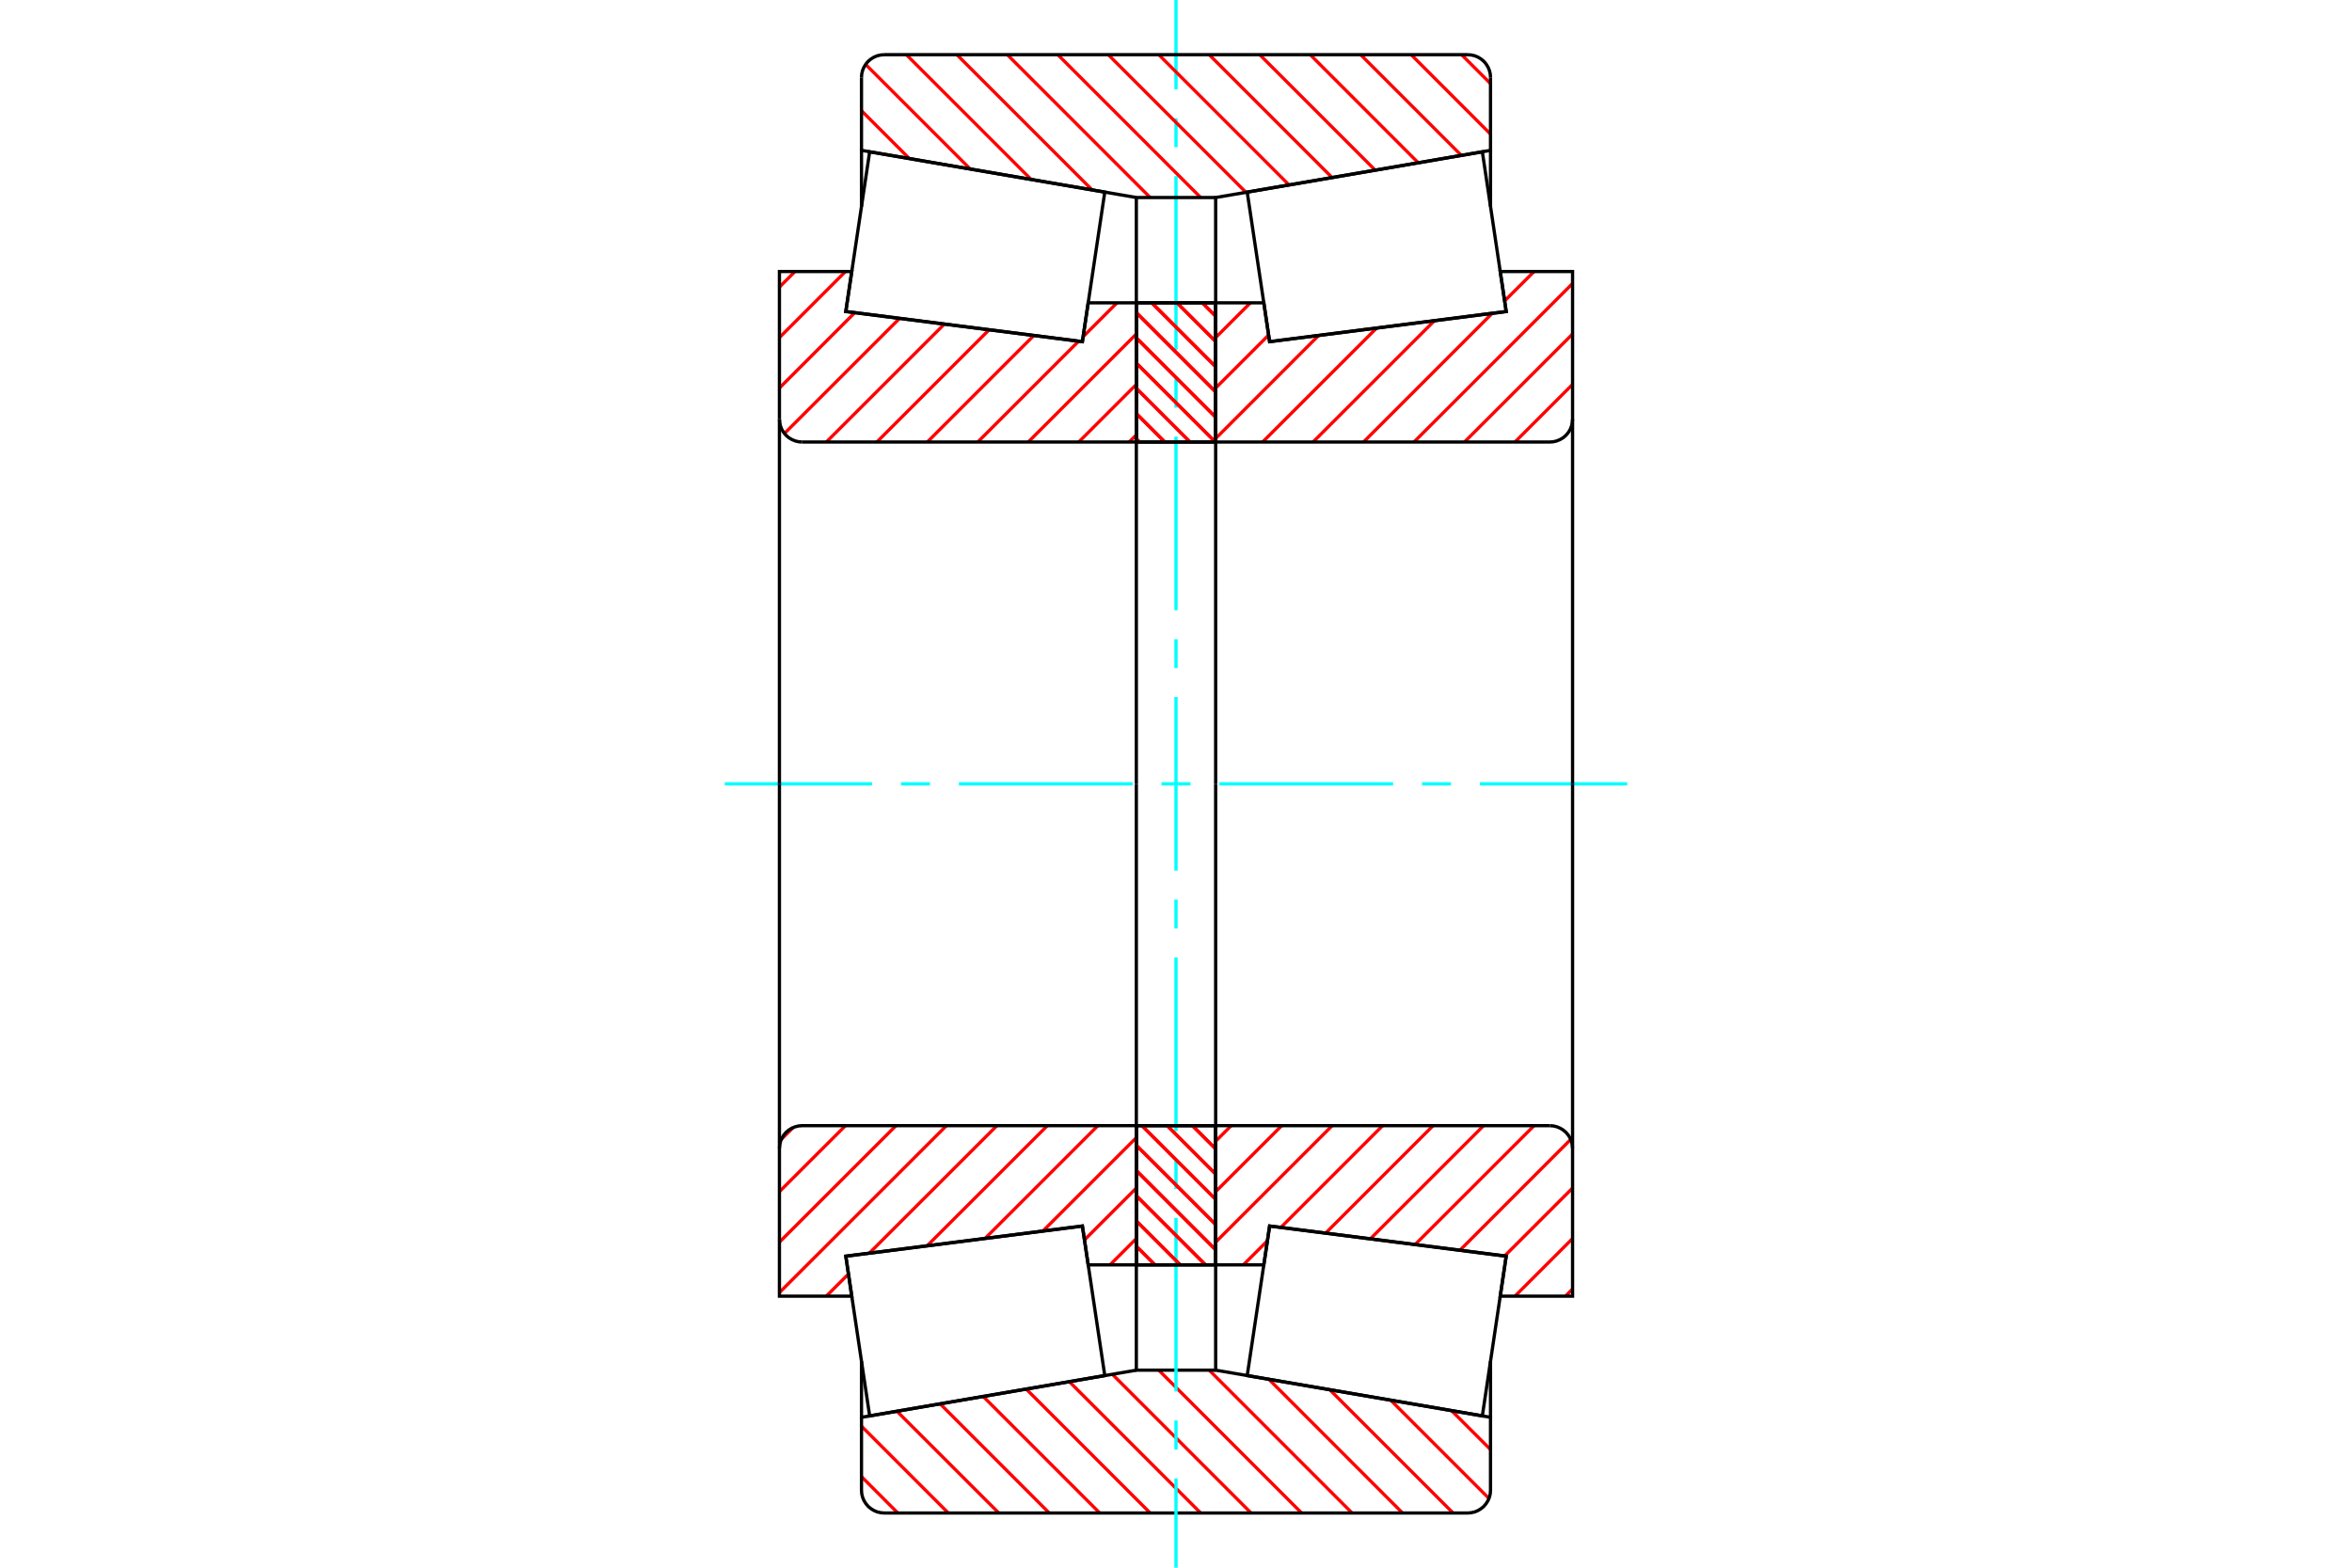 <?xml version="1.0" standalone="no"?>
<!DOCTYPE svg PUBLIC "-//W3C//DTD SVG 1.1//EN"
	"http://www.w3.org/Graphics/SVG/1.1/DTD/svg11.dtd">
<svg xmlns="http://www.w3.org/2000/svg" height="100%" width="100%" viewBox="0 0 36000 24000">
	<rect x="-1800" y="-1200" width="39600" height="26400" style="fill:#FFF"/>
	<g style="fill:none; fill-rule:evenodd" transform="matrix(1 0 0 1 0 0)">
		<g style="fill:none; stroke:#000; stroke-width:50; shape-rendering:geometricPrecision">
		</g>
		<g style="fill:none; stroke:#F00; stroke-width:50; shape-rendering:geometricPrecision">
			<line x1="22218" y1="21596" x2="22814" y2="22191"/>
			<line x1="21286" y1="21436" x2="22790" y2="22940"/>
			<line x1="20353" y1="21275" x2="22241" y2="23163"/>
			<line x1="19421" y1="21115" x2="21468" y2="23163"/>
			<line x1="18508" y1="20976" x2="20695" y2="23163"/>
			<line x1="17736" y1="20976" x2="19923" y2="23163"/>
			<line x1="17026" y1="21039" x2="19150" y2="23163"/>
			<line x1="16367" y1="21152" x2="18378" y2="23163"/>
			<line x1="15707" y1="21265" x2="17605" y2="23163"/>
			<line x1="15048" y1="21378" x2="16833" y2="23163"/>
			<line x1="14389" y1="21491" x2="16060" y2="23163"/>
			<line x1="13729" y1="21605" x2="15288" y2="23163"/>
			<line x1="13186" y1="21834" x2="14515" y2="23163"/>
			<line x1="13186" y1="22606" x2="13742" y2="23163"/>
		</g>
		<g style="fill:none; stroke:#000; stroke-width:50; shape-rendering:geometricPrecision">
			<polyline points="18000,20976 17788,20976 17393,20976 17393,19364"/>
			<polyline points="17393,20976 13186,21698 13186,20837"/>
			<polyline points="13186,21698 13186,22814 13190,22869 13203,22922 13224,22972 13253,23019 13288,23061 13330,23096 13377,23125 13427,23146 13480,23158 13535,23163 18000,23163 22465,23163 22520,23158 22573,23146 22623,23125 22670,23096 22712,23061 22747,23019 22776,22972 22797,22922 22810,22869 22814,22814 22814,21698 18607,20976 18607,19364"/>
			<line x1="18607" y1="20976" x2="18000" y2="20976"/>
			<line x1="22814" y1="21698" x2="22814" y2="20837"/>
		</g>
		<g style="fill:none; stroke:#0FF; stroke-width:50; shape-rendering:geometricPrecision">
			<line x1="11093" y1="12000" x2="13348" y2="12000"/>
			<line x1="13791" y1="12000" x2="14234" y2="12000"/>
			<line x1="14677" y1="12000" x2="17335" y2="12000"/>
			<line x1="17778" y1="12000" x2="18222" y2="12000"/>
			<line x1="18665" y1="12000" x2="21323" y2="12000"/>
			<line x1="21766" y1="12000" x2="22209" y2="12000"/>
			<line x1="22652" y1="12000" x2="24907" y2="12000"/>
			<line x1="18000" y1="24000" x2="18000" y2="22633"/>
			<line x1="18000" y1="22190" x2="18000" y2="21747"/>
			<line x1="18000" y1="21303" x2="18000" y2="18645"/>
			<line x1="18000" y1="18202" x2="18000" y2="17759"/>
			<line x1="18000" y1="17316" x2="18000" y2="14658"/>
			<line x1="18000" y1="14215" x2="18000" y2="13772"/>
			<line x1="18000" y1="13329" x2="18000" y2="10671"/>
			<line x1="18000" y1="10228" x2="18000" y2="9785"/>
			<line x1="18000" y1="9342" x2="18000" y2="6684"/>
			<line x1="18000" y1="6241" x2="18000" y2="5798"/>
			<line x1="18000" y1="5355" x2="18000" y2="2697"/>
			<line x1="18000" y1="2253" x2="18000" y2="1810"/>
			<line x1="18000" y1="1367" x2="18000" y2="0"/>
		</g>
		<g style="fill:none; stroke:#F00; stroke-width:50; shape-rendering:geometricPrecision">
			<line x1="22371" y1="837" x2="22814" y2="1280"/>
			<line x1="21599" y1="837" x2="22814" y2="2053"/>
			<line x1="20826" y1="837" x2="22368" y2="2379"/>
			<line x1="20054" y1="837" x2="21708" y2="2492"/>
			<line x1="19281" y1="837" x2="21049" y2="2605"/>
			<line x1="18508" y1="837" x2="20389" y2="2718"/>
			<line x1="17736" y1="837" x2="19730" y2="2831"/>
			<line x1="16963" y1="837" x2="19071" y2="2945"/>
			<line x1="16191" y1="837" x2="18378" y2="3024"/>
			<line x1="15418" y1="837" x2="17605" y2="3024"/>
			<line x1="14646" y1="837" x2="16717" y2="2908"/>
			<line x1="13873" y1="837" x2="15784" y2="2748"/>
			<line x1="13249" y1="986" x2="14851" y2="2588"/>
			<line x1="13186" y1="1695" x2="13919" y2="2428"/>
		</g>
		<g style="fill:none; stroke:#000; stroke-width:50; shape-rendering:geometricPrecision">
			<polyline points="18000,3024 17393,3024 17393,4636"/>
			<polyline points="17393,3024 13186,2302 13186,3163"/>
			<line x1="13186" y1="2302" x2="13186" y2="1186"/>
			<polyline points="13535,837 13480,842 13427,854 13377,875 13330,904 13288,939 13253,981 13224,1028 13203,1078 13190,1131 13186,1186"/>
			<polyline points="13535,837 18000,837 22465,837"/>
			<polyline points="22814,1186 22810,1131 22797,1078 22776,1028 22747,981 22712,939 22670,904 22623,875 22573,854 22520,842 22465,837"/>
			<polyline points="22814,1186 22814,2302 18607,3024 18607,4636"/>
			<line x1="18607" y1="3024" x2="18000" y2="3024"/>
			<line x1="22814" y1="2302" x2="22814" y2="3163"/>
		</g>
		<g style="fill:none; stroke:#F00; stroke-width:50; shape-rendering:geometricPrecision">
			<line x1="17393" y1="18961" x2="16990" y2="19364"/>
			<line x1="17393" y1="18188" x2="16599" y2="18982"/>
			<line x1="17393" y1="17416" x2="15963" y2="18846"/>
			<line x1="16804" y1="17233" x2="15078" y2="18959"/>
			<line x1="16031" y1="17233" x2="14192" y2="19071"/>
			<line x1="15259" y1="17233" x2="13307" y2="19184"/>
			<line x1="12987" y1="19504" x2="12648" y2="19843"/>
			<line x1="14486" y1="17233" x2="11930" y2="19788"/>
			<line x1="13714" y1="17233" x2="11930" y2="19016"/>
			<line x1="12941" y1="17233" x2="11930" y2="18243"/>
			<line x1="12139" y1="17262" x2="11960" y2="17441"/>
		</g>
		<g style="fill:none; stroke:#000; stroke-width:50; shape-rendering:geometricPrecision">
			<line x1="17393" y1="12000" x2="17393" y2="17233"/>
			<polyline points="17393,19364 17393,17233 12279,17233 12225,17237 12171,17250 12121,17271 12074,17299 12032,17335 11997,17376 11968,17423 11947,17474 11935,17527 11930,17581 11930,19843 13037,19843 12946,19230 16567,18769 16656,19364 17393,19364"/>
			<line x1="11930" y1="12000" x2="11930" y2="17581"/>
		</g>
		<g style="fill:none; stroke:#F00; stroke-width:50; shape-rendering:geometricPrecision">
			<line x1="17393" y1="6658" x2="17283" y2="6767"/>
			<line x1="17393" y1="5885" x2="16511" y2="6767"/>
			<line x1="17393" y1="5113" x2="15738" y2="6767"/>
			<line x1="17097" y1="4636" x2="16579" y2="5154"/>
			<line x1="16509" y1="5224" x2="14966" y2="6767"/>
			<line x1="15824" y1="5136" x2="14193" y2="6767"/>
			<line x1="15139" y1="5049" x2="13421" y2="6767"/>
			<line x1="14454" y1="4962" x2="12648" y2="6767"/>
			<line x1="13768" y1="4875" x2="12007" y2="6636"/>
			<line x1="13083" y1="4787" x2="11930" y2="5940"/>
			<line x1="12941" y1="4157" x2="11930" y2="5168"/>
			<line x1="12168" y1="4157" x2="11930" y2="4395"/>
		</g>
		<g style="fill:none; stroke:#000; stroke-width:50; shape-rendering:geometricPrecision">
			<line x1="17393" y1="12000" x2="17393" y2="6767"/>
			<polyline points="17393,4636 17393,6767 12279,6767"/>
			<polyline points="11930,6419 11935,6473 11947,6526 11968,6577 11997,6624 12032,6665 12074,6701 12121,6729 12171,6750 12225,6763 12279,6767"/>
			<polyline points="11930,6419 11930,4157 13037,4157 12946,4770 16567,5231 16656,4636 17393,4636"/>
			<line x1="11930" y1="12000" x2="11930" y2="6419"/>
		</g>
		<g style="fill:none; stroke:#F00; stroke-width:50; shape-rendering:geometricPrecision">
			<line x1="18402" y1="4636" x2="18607" y2="4841"/>
			<line x1="18015" y1="4636" x2="18607" y2="5228"/>
			<line x1="17629" y1="4636" x2="18607" y2="5614"/>
			<line x1="17393" y1="4786" x2="18607" y2="6000"/>
			<line x1="17393" y1="5173" x2="18607" y2="6387"/>
			<line x1="17393" y1="5559" x2="18602" y2="6767"/>
			<line x1="17393" y1="5945" x2="18215" y2="6767"/>
			<line x1="17393" y1="6331" x2="17829" y2="6767"/>
			<line x1="17393" y1="6718" x2="17443" y2="6767"/>
			<line x1="18251" y1="17233" x2="18607" y2="17589"/>
			<line x1="17865" y1="17233" x2="18607" y2="17975"/>
			<line x1="17478" y1="17233" x2="18607" y2="18361"/>
			<line x1="17393" y1="17534" x2="18607" y2="18747"/>
			<line x1="17393" y1="17920" x2="18607" y2="19134"/>
			<line x1="17393" y1="18306" x2="18451" y2="19364"/>
			<line x1="17393" y1="18692" x2="18065" y2="19364"/>
			<line x1="17393" y1="19079" x2="17678" y2="19364"/>
		</g>
		<g style="fill:none; stroke:#000; stroke-width:50; shape-rendering:geometricPrecision">
			<polyline points="18607,17233 18607,19364 17393,19364 17393,17233 18607,17233"/>
			<polyline points="18607,6767 17393,6767 17393,4636 18607,4636 18607,6767"/>
		</g>
		<g style="fill:none; stroke:#F00; stroke-width:50; shape-rendering:geometricPrecision">
			<line x1="18402" y1="4636" x2="18607" y2="4841"/>
			<line x1="18015" y1="4636" x2="18607" y2="5228"/>
			<line x1="17629" y1="4636" x2="18607" y2="5614"/>
			<line x1="17393" y1="4786" x2="18607" y2="6000"/>
			<line x1="17393" y1="5173" x2="18607" y2="6387"/>
			<line x1="17393" y1="5559" x2="18602" y2="6767"/>
			<line x1="17393" y1="5945" x2="18215" y2="6767"/>
			<line x1="17393" y1="6331" x2="17829" y2="6767"/>
			<line x1="17393" y1="6718" x2="17443" y2="6767"/>
			<line x1="18251" y1="17233" x2="18607" y2="17589"/>
			<line x1="17865" y1="17233" x2="18607" y2="17975"/>
			<line x1="17478" y1="17233" x2="18607" y2="18361"/>
			<line x1="17393" y1="17534" x2="18607" y2="18747"/>
			<line x1="17393" y1="17920" x2="18607" y2="19134"/>
			<line x1="17393" y1="18306" x2="18451" y2="19364"/>
			<line x1="17393" y1="18692" x2="18065" y2="19364"/>
			<line x1="17393" y1="19079" x2="17678" y2="19364"/>
		</g>
		<g style="fill:none; stroke:#000; stroke-width:50; shape-rendering:geometricPrecision">
			<polyline points="17393,6767 17393,4636 18607,4636 18607,6767 17393,6767"/>
			<polyline points="17393,17233 18607,17233 18607,19364 17393,19364 17393,17233"/>
		</g>
		<g style="fill:none; stroke:#F00; stroke-width:50; shape-rendering:geometricPrecision">
			<line x1="24070" y1="19734" x2="23960" y2="19843"/>
			<line x1="24070" y1="18961" x2="23188" y2="19843"/>
			<line x1="24070" y1="18188" x2="23031" y2="19227"/>
			<line x1="24041" y1="17444" x2="22346" y2="19140"/>
			<line x1="23481" y1="17233" x2="21660" y2="19053"/>
			<line x1="22708" y1="17233" x2="20975" y2="18965"/>
			<line x1="21935" y1="17233" x2="20290" y2="18878"/>
			<line x1="21163" y1="17233" x2="19605" y2="18791"/>
			<line x1="19398" y1="18997" x2="19031" y2="19364"/>
			<line x1="20390" y1="17233" x2="18607" y2="19016"/>
			<line x1="19618" y1="17233" x2="18607" y2="18243"/>
			<line x1="18845" y1="17233" x2="18607" y2="17471"/>
		</g>
		<g style="fill:none; stroke:#000; stroke-width:50; shape-rendering:geometricPrecision">
			<line x1="18607" y1="12000" x2="18607" y2="17233"/>
			<polyline points="18607,19364 18607,17233 23721,17233"/>
			<polyline points="24070,17581 24065,17527 24053,17474 24032,17423 24003,17376 23968,17335 23926,17299 23879,17271 23829,17250 23775,17237 23721,17233"/>
			<polyline points="24070,17581 24070,19843 22963,19843 23054,19230 19433,18769 19344,19364 18607,19364"/>
			<line x1="24070" y1="12000" x2="24070" y2="17581"/>
		</g>
		<g style="fill:none; stroke:#F00; stroke-width:50; shape-rendering:geometricPrecision">
			<line x1="24070" y1="5885" x2="23188" y2="6767"/>
			<line x1="24070" y1="5113" x2="22415" y2="6767"/>
			<line x1="24070" y1="4340" x2="21642" y2="6767"/>
			<line x1="23481" y1="4157" x2="23030" y2="4607"/>
			<line x1="22840" y1="4797" x2="20870" y2="6767"/>
			<line x1="21955" y1="4910" x2="20097" y2="6767"/>
			<line x1="21070" y1="5023" x2="19325" y2="6767"/>
			<line x1="20184" y1="5135" x2="18607" y2="6713"/>
			<line x1="19417" y1="5130" x2="18607" y2="5940"/>
			<line x1="19139" y1="4636" x2="18607" y2="5168"/>
		</g>
		<g style="fill:none; stroke:#000; stroke-width:50; shape-rendering:geometricPrecision">
			<line x1="18607" y1="12000" x2="18607" y2="6767"/>
			<polyline points="18607,4636 18607,6767 23721,6767 23775,6763 23829,6750 23879,6729 23926,6701 23968,6665 24003,6624 24032,6577 24053,6526 24065,6473 24070,6419 24070,4157 22963,4157 23054,4770 19433,5231 19344,4636 18607,4636"/>
			<line x1="24070" y1="12000" x2="24070" y2="6419"/>
			<polyline points="14662,19013 12946,19232 13311,21676 16910,21059 16567,18770 14662,19013"/>
			<polyline points="14662,4987 12946,4768 13311,2324 16910,2941 16567,5230 14662,4987"/>
			<polyline points="21338,19013 23054,19232 22689,21676 19090,21059 19433,18770 21338,19013"/>
			<polyline points="21338,4987 23054,4768 22689,2324 19090,2941 19433,5230 21338,4987"/>
		</g>
	</g>
</svg>

